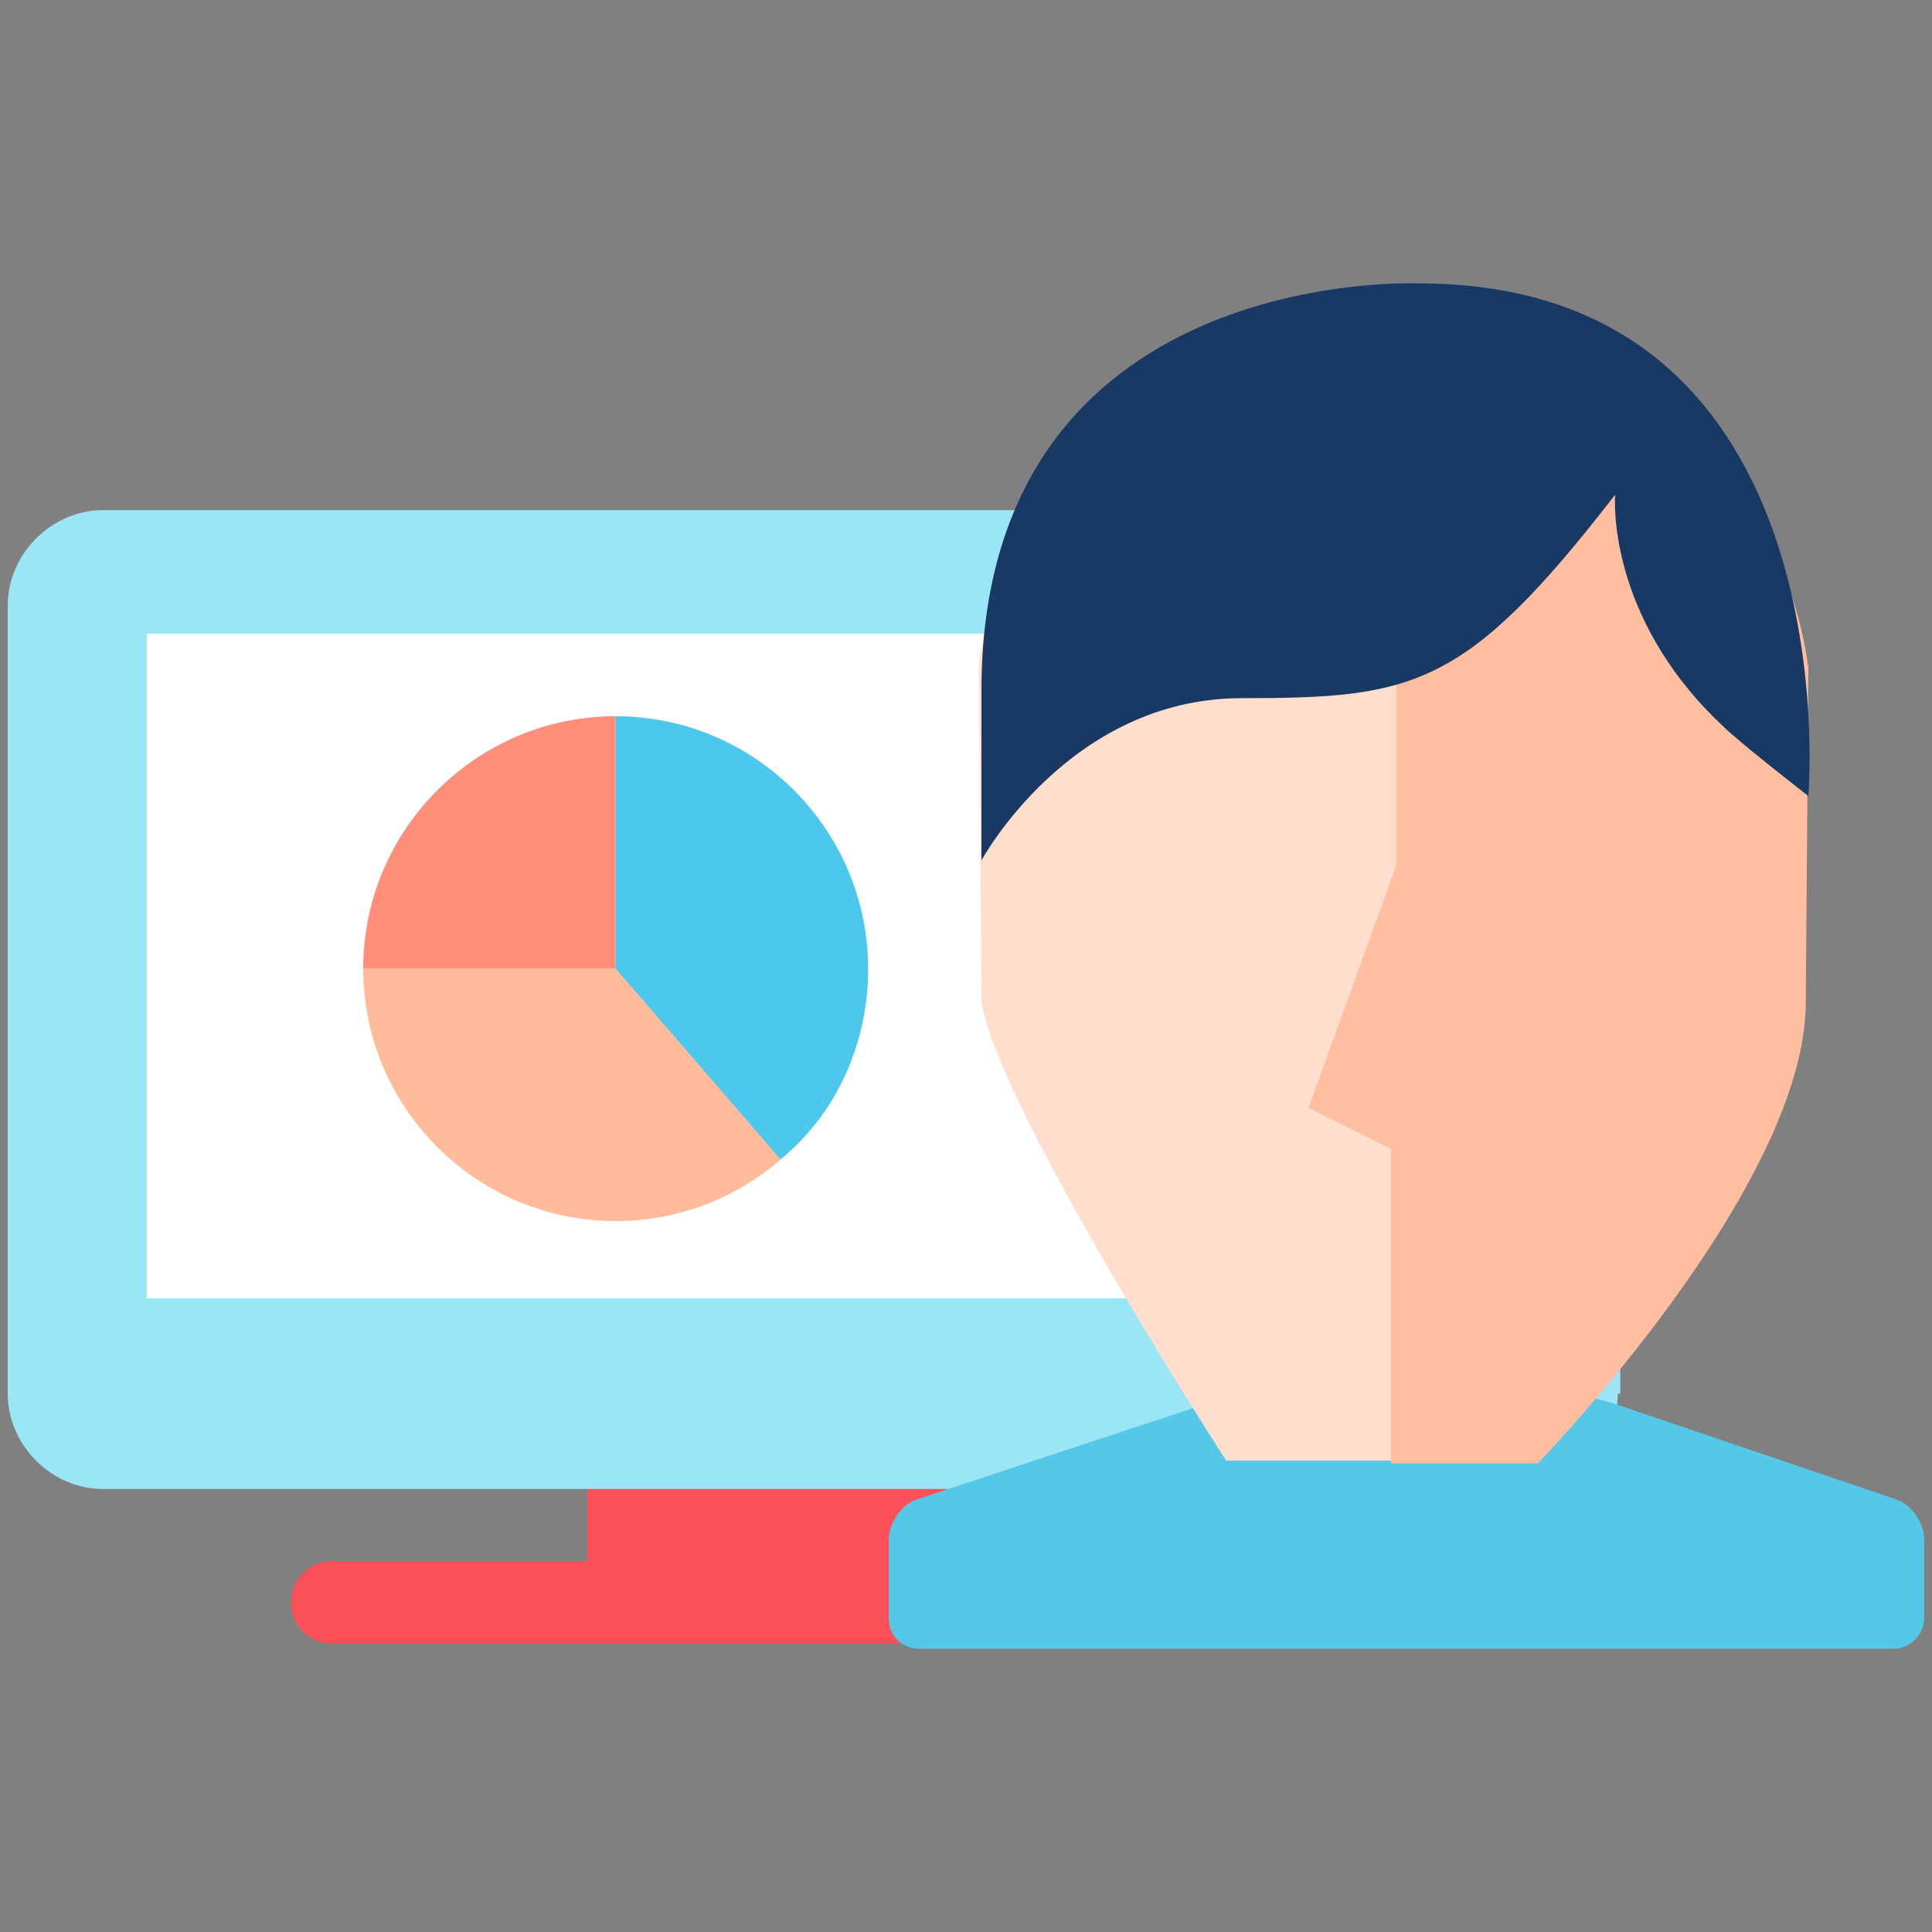 <?xml version="1.0" encoding="utf-8"?>
<svg version="1.1" id="Calque_1" x="0px" y="0px" viewBox="11.1 29.694 75 75" style="enable-background:new 0 0 100 100;" xmlns="http://www.w3.org/2000/svg">
  <rect x="11.1" y="29.694" width="75" height="75" fill="#808080" stroke="none"/>
  <style type="text/css">
	.st0{fill:#FB5058;}
	.st1{fill:#9AE6F7;}
	.st2{fill:#FFFFFF;}
	.st3{fill:#FFBB9A;}
	.st4{fill:#FF8E7B;}
	.st5{fill:#4CC8ED;}
	.st6{fill:#54C8E8;}
	.st7{fill:#FFDECD;}
	.st8{fill:#FFBE9F;}
	.st9{fill:#183963;}
</style>
  <g transform="matrix(1, 0, 0, 1, 0.3, 10.997)">
    <g>
      <path class="st0" d="M61.2,79.3h-9.9v-3.4H33.6v3.4h-9.9c-0.9,0-1.6,0.7-1.6,1.6c0,0.9,0.7,1.6,1.6,1.6h37.5c0.9,0,1.6-0.7,1.6-1.6 C62.8,80,62.1,79.3,61.2,79.3"/>
      <path class="st1" d="M73.6,72.8c0,2-1.6,3.7-3.7,3.7H14.8c-2,0-3.7-1.7-3.7-3.7V42.2c0-2,1.7-3.7,3.7-3.7H70c2,0,3.7,1.7,3.7,3.7 V72.8z"/>
      <rect x="16.5" y="43.3" class="st2" width="51.8" height="25.8"/>
      <path class="st3" d="M44.5,56.3c0,5.4-4.4,9.8-9.8,9.8s-9.8-4.4-9.8-9.8"/>
      <path class="st4" d="M34.7,56.3v-9.8c-5.4,0-9.8,4.4-9.8,9.8H34.7z"/>
      <path class="st5" d="M34.7,46.5c5.4,0,9.8,4.4,9.8,9.8c0,3-1.3,5.7-3.4,7.4l-6.4-7.4L34.7,46.5L34.7,46.5z"/>
    </g>
    <path class="st6" d="M 85.5 81.5 C 85.5 82.1 85 82.7 84.3 82.7 L 46.5 82.7 C 45.8 82.7 45.3 82.2 45.3 81.5 L 45.3 78.5 C 45.3 77.8 45.8 77.1 46.4 76.9 L 57.6 73.2 C 58.2 73 59.3 72.8 59.9 72.8 L 64.6 72.8 C 65.2 72.8 66.3 72.8 67 72.8 L 71.2 72.8 C 71.9 72.8 72.9 73 73.5 73.2 L 84.4 76.9 C 85 77.1 85.5 77.8 85.5 78.5 L 85.5 81.5 L 85.5 81.5 Z"/>
    <g>
      <path class="st7" d="M70.4,75.4h-12c0,0-8.8-13.6-9.5-17.8v-0.1l-0.1-13v0c1.1-7.9,8-13.8,16-13.8s14.9,5.9,16,13.8v0.1l-0.1,12.9 C80.9,64.8,70.4,75.4,70.4,75.4L70.4,75.4z"/>
      <path class="st8" d="M64.8,63.3l-3.2-1.6l3.4-9.4V30.8c8,0,14.9,5.9,16,13.8v0.1l-0.1,12.9c0,7.2-10.4,17.9-10.4,17.9h-5.7 L64.8,63.3L64.8,63.3z"/>
      <path class="st9" d="M48.9,45.5c0-16.6,17-15.8,17-15.8C82.7,29.7,81,49.6,81,49.6s-2.7-2.1-3.3-2.7c-4.6-4.3-4.2-9-4.2-9 c-5.8,7.5-7.8,7.9-14.5,7.9c-6.7,0-10.1,6.3-10.1,6.3L48.9,45.5L48.9,45.5z"/>
    </g>
  </g>
</svg>